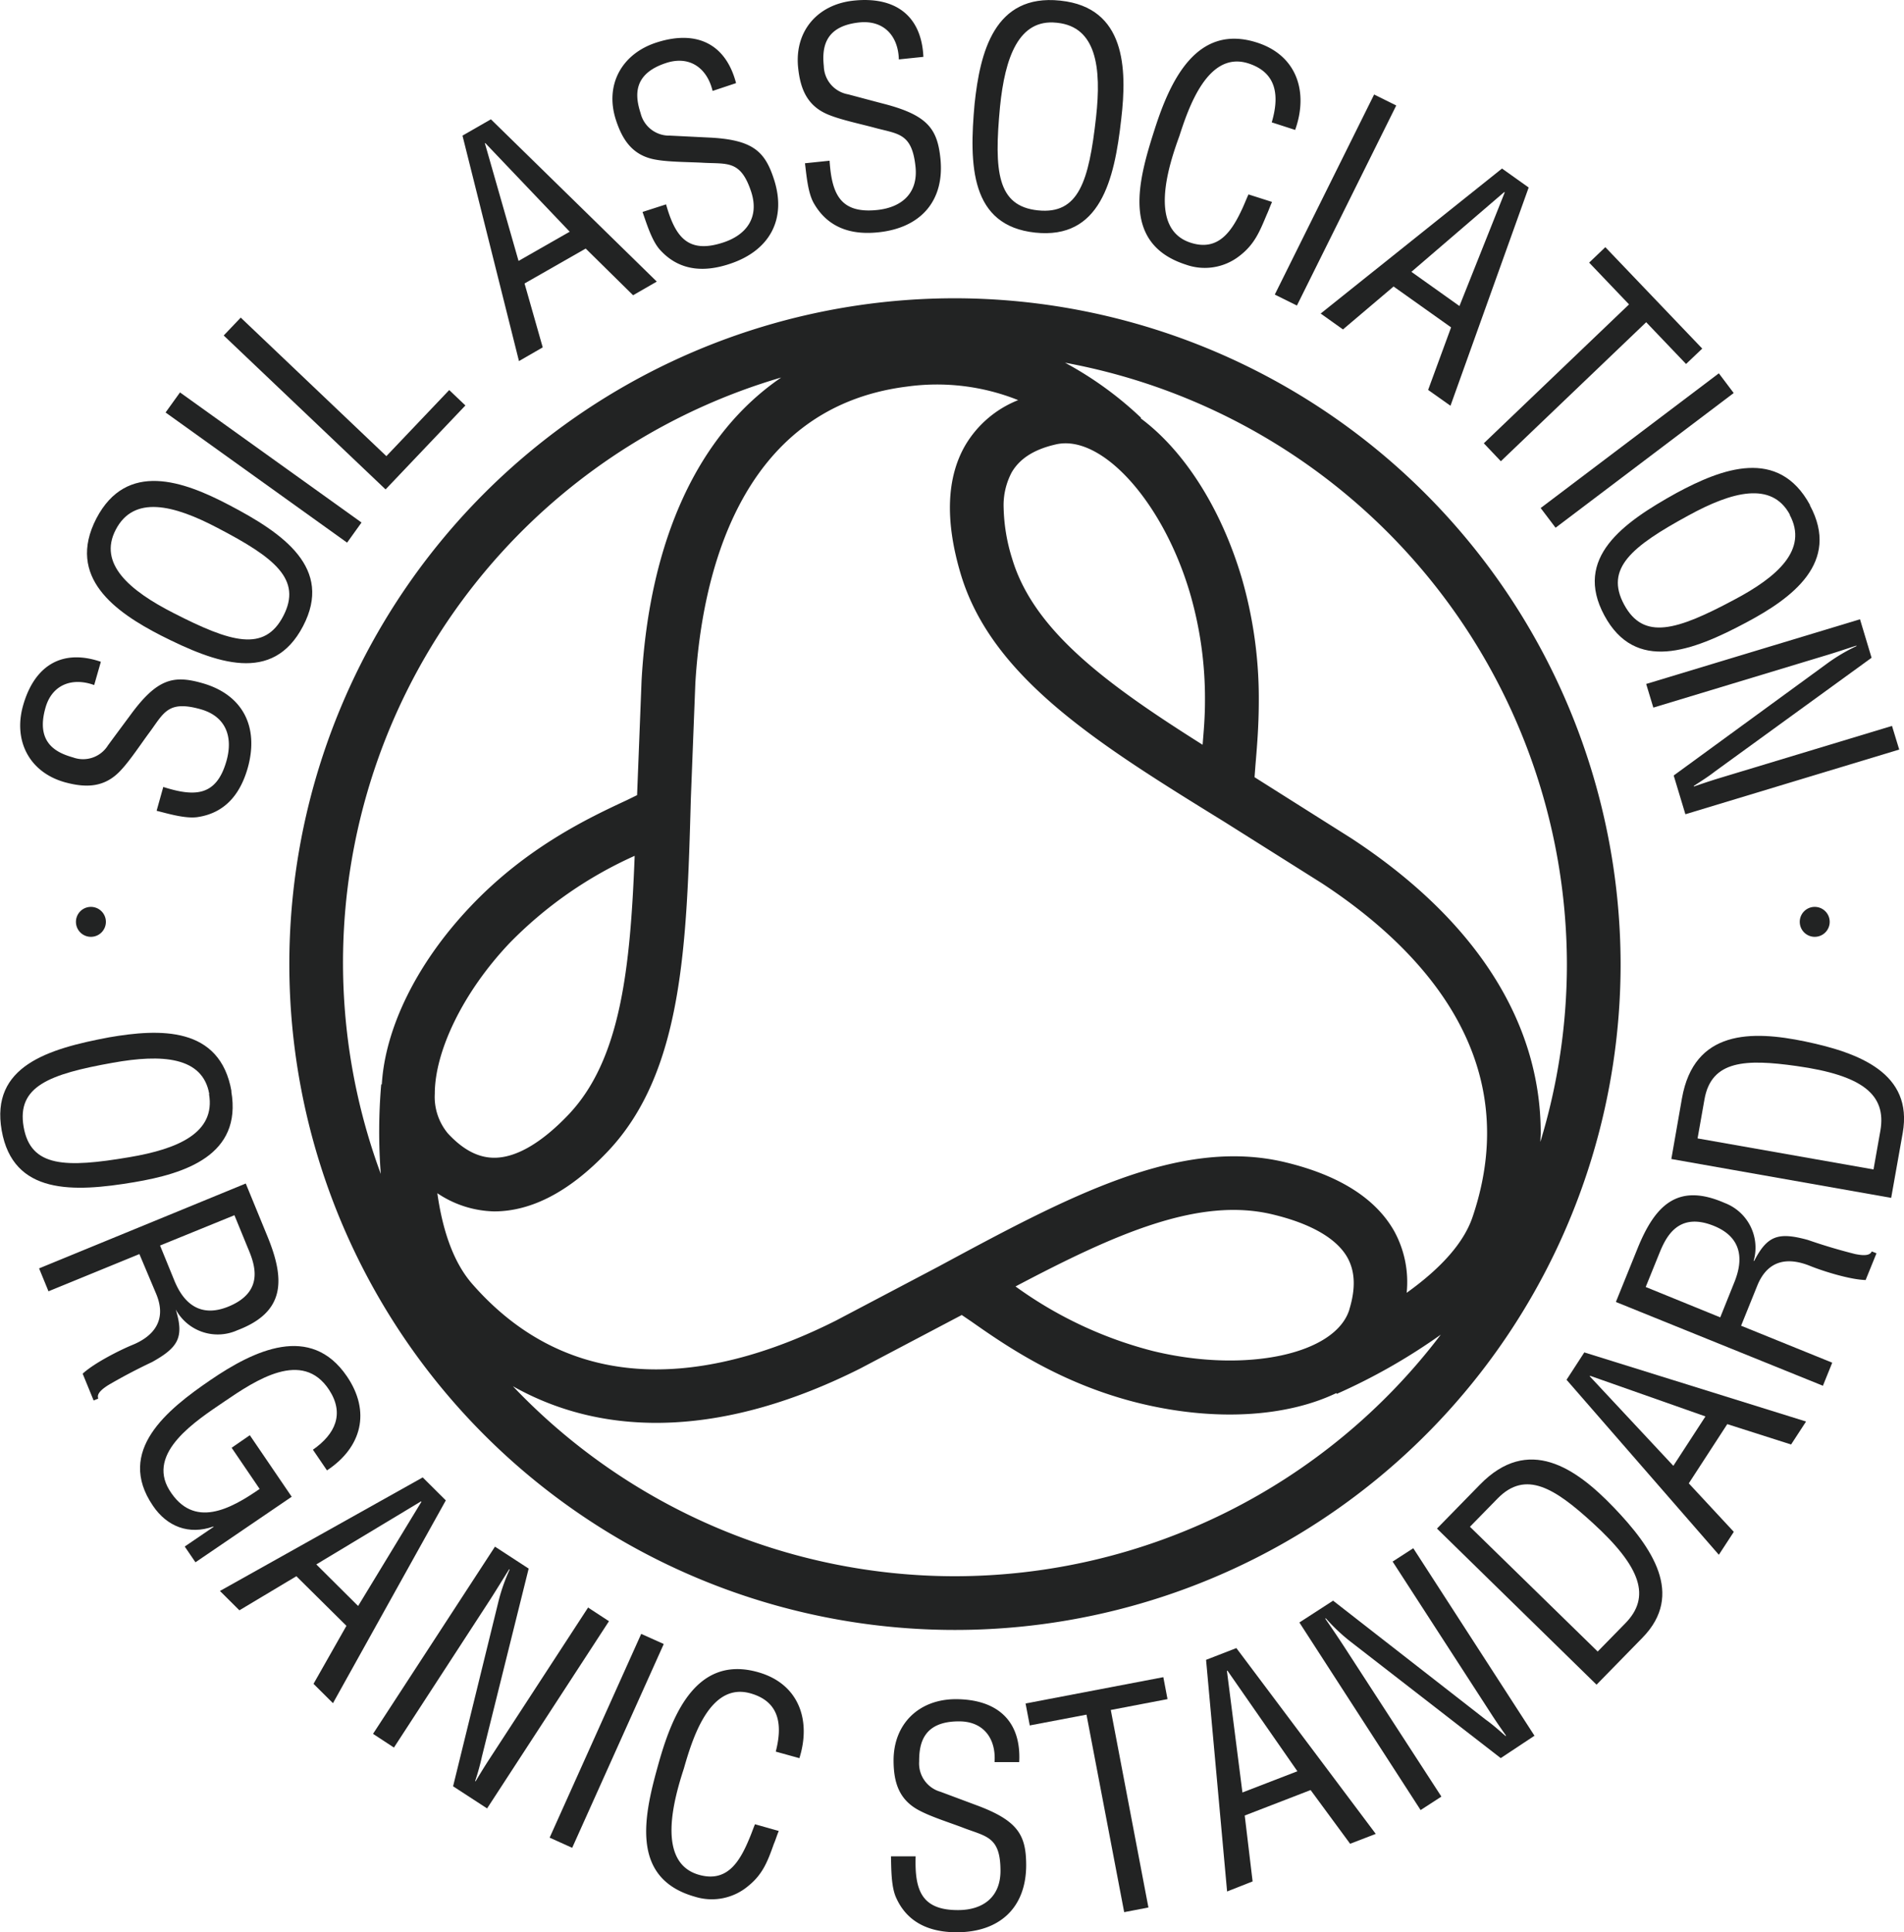<svg xmlns="http://www.w3.org/2000/svg" viewBox="0 0 314.16 318.73"><defs><style>.cls-1{fill:#222323;}</style></defs><title>soil-association</title><g id="Laag_2" data-name="Laag 2"><g id="Layer_4" data-name="Layer 4"><path class="cls-1" d="M38.16,180c1.84,10.6-7.72,13.6-16,15-10.08,1.7-20,2.09-21.88-8.52S7.9,173,18,171.11c8.32-1.44,18.32-1.88,20.2,8.92m-3.67.43c-1.08-6.19-7.83-6.61-15.91-5.16-10.5,1.87-15.88,3.9-14.72,10.58s6.92,6.78,17.43,5C29.38,189.53,35.6,186.85,34.49,180.46Z"/><path class="cls-1" d="M8,213l-1.55-3.78,34.1-14,3.6,8.77c2.92,7.14,2.92,12.45-5,15.44A7.88,7.88,0,0,1,29,216L29,216c1.4,4.58.43,6.25-3.89,8.66-2.49,1.18-4.89,2.43-7.29,3.84-.58.39-2,1.28-1.6,2.19l-.77.32-1.81-4.42c1.85-1.71,5.93-3.8,8.2-4.74,3.41-1.39,5.76-4,3.94-8.4L23,206.86,8,213m18.41-7.55,2.45,6c.77,1.75,3.05,6.54,9,4s4.08-7.14,3-9.68l-2.18-5.32Z"/><path class="cls-1" d="M32.25,257.7l-1.77-2.6,4.75-3.23,0-.08c-4.07,1.46-7.7,0-10-3.42-6.17-9.05,2.38-15.88,9.52-20.75s16.5-9.4,22.5-.58c3.95,5.81,2.45,11.71-3.3,15.5l-2.32-3.41c3.71-2.58,5.23-5.94,2.68-9.86-4.41-6.74-12.1-1.62-17.3,1.92-4.63,3.15-12.87,8.41-9.06,14.61,4,6.46,10.08,3.13,14.89-.2l-4.62-6.79,3-2.07,6.91,10.15L32.25,257.7"/><path class="cls-1" d="M69.73,243.68l3.83,3.81L54.94,280.94l-3.21-3.19,5.43-9.57L48.9,260l-9.4,5.62-3.21-3.19,33.44-18.72m-.19,4-.07-.06L52.19,258.05l6.9,6.86Z"/><path class="cls-1" d="M97.07,265.19l3.41,2.23L80.37,298.3l-5.61-3.65,7.45-30.34a29.65,29.65,0,0,1,1.88-5.4l-.08-.06c-1,1.59-2,3.23-3,4.8L65,288.26,61.55,286l20.12-30.88,5.56,3.62-7.71,31a39.35,39.35,0,0,1-1.13,4.08l.09,0c.68-1.14,1.42-2.36,2.17-3.51l16.42-25.2"/><polyline class="cls-1" points="90.69 303.12 105.8 269.51 109.52 271.18 94.41 304.8 90.69 303.12"/><path class="cls-1" d="M128,288.93c1.1-4.24.75-8.22-4.17-9.61-6.81-1.93-9.65,7.74-11,12.42-1.55,4.77-4.69,15.47,2.5,17.51,4.68,1.33,6.75-2.22,8.32-6,.33-.77.6-1.56.92-2.34l3.93,1.11c-.3.68-.51,1.44-.81,2.12-1,2.82-1.81,5-4.2,6.93a9.33,9.33,0,0,1-8.84,1.79c-10.92-3.09-8.31-13.74-5.92-22.21,2.27-8,6.29-17.68,16.36-14.82,6.71,1.9,8.79,7.9,6.81,14.18L128,288.93"/><path class="cls-1" d="M164.1,290.65c.27-3.84-1.8-6.73-5.88-6.71-5.95,0-6.57,3.76-6.56,6.61a4.85,4.85,0,0,0,3.51,5l5.86,2.19c7,2.57,8.27,5,8.29,9.89,0,7-4.33,11.07-11.41,11.1-3.63,0-8-1-10.09-5.8-.79-1.82-.76-4.77-.81-6.73l4.07,0c-.17,5.45.88,8.89,7,8.87,4.12,0,7-2.15,7-6.47,0-5.6-2.28-5.64-6-7.05-2-.78-5.27-1.8-7.24-2.83-3.5-1.75-4.39-4.69-4.4-8.33,0-6.09,4.23-10.09,10.23-10.11,6.73,0,10.87,3.44,10.5,10.38H164.1"/><polyline class="cls-1" points="169.22 280.99 191.95 276.65 192.64 280.27 183.28 282.06 189.49 314.64 185.49 315.41 179.27 282.83 169.91 284.61 169.22 280.99"/><path class="cls-1" d="M199,273.79l5-1.94L227,302.5l-4.23,1.63-6.52-8.86-10.87,4.2,1.3,10.87L202.47,312,199,273.79m3.54,1.8-.1,0L205,295.67l9.07-3.5Z"/><path class="cls-1" d="M229.77,257.59l3.42-2.21,20,30.93L247.62,290l-24.69-19.14a30.21,30.21,0,0,1-4.17-3.92l-.09.06c1.06,1.53,2.14,3.12,3.16,4.69l16,24.66-3.43,2.22-20-30.94,5.56-3.6,25.19,19.63c1,.71,1.92,1.51,3.26,2.69l.09-.05c-.77-1.09-1.59-2.26-2.33-3.41l-16.35-25.25"/><path class="cls-1" d="M263.45,277.91,237.1,252.14l7.07-7.23c8-8.22,15.82-2.81,22.11,3.75S278,263,271,270.15l-7.59,7.76m.21-5.49,4.57-4.67c4.19-4.29,2.71-9.17-5.43-16.58-6.21-5.67-11-8.74-15.65-4l-4.57,4.67Z"/><path class="cls-1" d="M258.47,227.61l2.94-4.53L298,234.48l-2.47,3.79L285,234.91l-6.35,9.77,7.43,8-2.47,3.78-25.16-28.9m3.92-.62-.06.08,13.79,14.77,5.3-8.15Z"/><path class="cls-1" d="M302.31,224.8l-1.53,3.78-34.16-13.82,3.56-8.79c2.89-7.15,6.61-10.95,14.39-7.54a7.89,7.89,0,0,1,4.78,9.56l.09,0c2.19-4.25,4.05-4.77,8.83-3.47,2.6.9,5.2,1.68,7.89,2.35.7.12,2.31.46,2.68-.45l.78.31-1.79,4.41c-2.52-.06-6.9-1.41-9.18-2.33-3.42-1.38-6.89-1.2-8.7,3.26l-2.67,6.61,15,6.08m-18.44-7.46,2.41-6c.68-1.8,2.39-6.82-3.61-9.15s-7.91,2.26-8.94,4.81l-2.16,5.33Z"/><path class="cls-1" d="M312.05,197.59l-36.28-6.41,1.75-10c2-11.32,11.47-11.24,20.37-9.38s17.79,5.24,16.06,15.07l-1.9,10.69m-2.92-4.66,1.14-6.43c1-5.9-2.93-9.1-13.84-10.63-8.32-1.17-14.05-1-15.19,5.5l-1.14,6.44Z"/><path class="cls-1" d="M15.54,113c-3.61-1.31-7-.1-8.06,3.83-1.6,5.72,1.83,7.34,4.58,8.11a4.84,4.84,0,0,0,5.76-2c1.24-1.69,2.47-3.34,3.7-5,4.39-6,7.1-6.6,11.78-5.28,6.72,1.87,9.48,7.18,7.58,14-1,3.5-3.14,7.39-8.35,8.13-2,.26-4.78-.57-6.69-1.05l1.1-3.93c5.2,1.65,8.78,1.58,10.44-4.34,1.11-4-.15-7.33-4.31-8.49-5.4-1.51-6.05.65-8.43,3.86-1.3,1.74-3.16,4.58-4.69,6.2-2.64,2.88-5.72,2.95-9.22,2-5.87-1.63-8.55-6.82-6.94-12.6,1.81-6.48,6.28-9.52,12.85-7.28L15.54,113"/><path class="cls-1" d="M15.9,85.52c5-9.56,14.37-6.17,21.86-2.24C46.81,88,55,93.73,50,103.29s-14.31,6.15-23.43,1.54C19.1,101,10.87,95.25,15.9,85.52m3.19,1.87c-2.9,5.58,2.23,10,9.54,13.73,9.49,4.86,15,6.5,18.12.48S45.35,92,35.9,87.08C28.64,83.26,22.07,81.63,19.09,87.39Z"/><polyline class="cls-1" points="57.27 89.51 27.32 68.04 29.7 64.73 59.65 86.19 57.27 89.51"/><polyline class="cls-1" points="63.62 80.73 36.91 55.34 39.72 52.39 63.75 75.24 74.12 64.34 76.79 66.88 63.62 80.73"/><path class="cls-1" d="M76.31,22.37,81,19.68l27.37,26.77-3.91,2.25L96.64,41,86.55,46.76l3,10.54-3.92,2.26L76.31,22.37m3.77,1.24-.08,0,5.56,19.43L94,38.22Z"/><path class="cls-1" d="M117.58,15c-.9-3.75-3.76-5.87-7.64-4.62-5.66,1.83-5.12,5.58-4.24,8.29a4.85,4.85,0,0,0,4.86,3.7l6.25.31c7.43.33,9.4,2.28,10.9,6.91,2.14,6.63-.76,11.86-7.49,14-3.47,1.12-7.9,1.47-11.39-2.46-1.3-1.49-2.16-4.31-2.81-6.17l3.88-1.25c1.49,5.25,3.53,8.21,9.37,6.31,3.92-1.26,6-4.16,4.71-8.28-1.72-5.33-3.89-4.68-7.88-4.89-2.16-.13-5.56-.11-7.75-.49-3.86-.61-5.61-3.14-6.73-6.6-1.87-5.8,1-10.9,6.68-12.74,6.4-2.08,11.4,0,13.15,6.69L117.58,15"/><path class="cls-1" d="M148.31,9.8c-.1-3.84-2.45-6.51-6.51-6.1-5.92.62-6.16,4.4-5.87,7.24a4.85,4.85,0,0,0,4,4.62c2,.53,4,1.07,6,1.59,7.21,1.88,8.74,4.19,9.24,9,.71,6.94-3.22,11.45-10.25,12.17-3.62.38-8-.2-10.63-4.78-1-1.72-1.22-4.66-1.47-6.61l4.06-.42c.36,5.45,1.74,8.76,7.85,8.13,4.11-.43,6.78-2.82,6.33-7.13-.58-5.57-2.83-5.38-6.69-6.42-2.08-.57-5.42-1.27-7.48-2.09-3.65-1.4-4.83-4.24-5.2-7.86C131.08,5.11,134.92.71,140.88.1c6.7-.7,11.16,2.35,11.48,9.28l-4.05.42"/><path class="cls-1" d="M175,.11c10.7,1.14,11,11.15,10,19.56-1.13,10.15-3.49,19.84-14.19,18.7s-10.93-11.1-10-21.27c.9-8.41,3.22-18.14,14.11-17m-.58,3.65c-6.25-.67-8.52,5.71-9.34,13.88C164,28.25,164.52,34,171.26,34.7s8.41-4.79,9.59-15.38C181.76,11.16,180.9,4.44,174.45,3.76Z"/><path class="cls-1" d="M209.83,20.21c1.24-4.19,1-8.18-3.84-9.75-6.73-2.16-9.91,7.4-11.4,12-1.72,4.71-5.23,15.3,1.88,17.58,4.63,1.49,6.83-2,8.53-5.67.35-.76.65-1.54,1-2.3l3.89,1.24c-.32.68-.56,1.42-.88,2.1-1.16,2.77-2,4.88-4.45,6.77a9.29,9.29,0,0,1-8.89,1.47c-10.8-3.47-7.83-14-5.13-22.39,2.54-7.91,6.9-17.44,16.86-14.24,6.64,2.13,8.51,8.21,6.3,14.41l-3.87-1.25"/><polyline class="cls-1" points="210.34 48.59 226.73 15.59 230.38 17.4 213.99 50.4 210.34 48.59"/><path class="cls-1" d="M247.83,27.8l4.4,3.13-12.9,36-3.69-2.61L239.43,54l-9.49-6.74-8.35,7.08-3.68-2.62L247.83,27.8m.45,3.94-.08-.06L232.88,44.84l7.93,5.64Z"/><polyline class="cls-1" points="264.88 40.77 280.87 57.5 278.2 60.04 271.62 53.15 247.64 76.08 244.83 73.12 268.79 50.21 262.21 43.32 264.88 40.77"/><polyline class="cls-1" points="254.21 83.8 283.61 61.58 286.06 64.83 256.67 87.05 254.21 83.8"/><path class="cls-1" d="M298.63,83.34c5.11,9.47-3,15.35-10.46,19.32-9,4.81-18.34,8.33-23.45-1.14s3-15.28,11.93-20.22c7.43-4,16.78-7.6,22,2m-3.33,1.58c-3-5.53-9.53-3.8-16.73.15-9.36,5.1-13.83,8.74-10.61,14.7s8.71,4.24,18.12-.78C293.33,95.14,298.37,90.63,295.3,84.92Z"/><path class="cls-1" d="M312.18,119.74l1.19,3.9-35.28,10.67-1.93-6.39,25.23-18.41a29.45,29.45,0,0,1,4.92-2.93l0-.09c-1.78.58-3.59,1.19-5.38,1.72l-28.13,8.51-1.18-3.9,35.28-10.67,1.91,6.35-25.84,18.75c-.95.75-2,1.42-3.49,2.39l0,.1c1.26-.44,2.61-.89,3.93-1.3l28.77-8.7"/><path class="cls-1" d="M15,149.59a2.47,2.47,0,1,0,2.47,2.47A2.47,2.47,0,0,0,15,149.59"/><path class="cls-1" d="M299.43,149.59a2.47,2.47,0,1,0,2.47,2.47,2.47,2.47,0,0,0-2.47-2.47"/><path class="cls-1" d="M157.57,49.2A109.83,109.83,0,1,0,267.4,159,110,110,0,0,0,157.57,49.2ZM258.54,159a100.6,100.6,0,0,1-4.38,29.35c0-.48.06-1,.06-1.44,0-18.29-10.69-35.15-31.22-48.61l-16-10.1.14-1.87c.24-2.84.56-6.48.56-10.7a71.21,71.21,0,0,0-2.83-20.35C201.37,83.54,195.21,74.2,188.21,69l.07-.08a58.45,58.45,0,0,0-12.55-9.09A101.08,101.08,0,0,1,258.54,159ZM230,203c-3.08-5.38-9.13-9.18-18-11.3-17.49-4.16-35.89,5.76-57.19,17.24l-16.86,8.88c-17.32,8.73-41.8,14.77-60-6-3.35-3.81-5-9.41-5.79-15a17.42,17.42,0,0,0,9.37,3c6.21,0,12.53-3.31,18.79-9.93,12.36-13.07,13-34,13.67-58.17l.74-19c1-16.76,6.76-45.4,34.89-48.95A36.09,36.09,0,0,1,168,66a17.7,17.7,0,0,0-8.71,7.42c-3.12,5.35-3.38,12.5-.78,21.23,5.14,17.24,22.94,28.22,43.54,40.93l16.1,10.14c16.22,10.64,33.69,28.81,24.83,55-1.41,4.2-5.1,8.39-10.88,12.53A17.44,17.44,0,0,0,230,203Zm-7.35,13c-2.28,7.4-17.08,10.55-32.3,6.88a66.85,66.85,0,0,1-22.79-10.68c16.51-8.71,30.24-14.79,42.38-11.89,6.3,1.5,10.57,3.95,12.36,7.08C223.6,209.7,223.71,212.51,222.64,216ZM71.74,180.41c0-6.94,4.59-16.68,12.35-24.86a67.24,67.24,0,0,1,20.63-14.38c-.72,18.61-2.31,33.59-10.88,42.65-4.45,4.69-8.7,7.17-12.3,7.15-2.64,0-5.14-1.32-7.63-4A9.4,9.4,0,0,1,71.74,180.41ZM174.24,73.3c7.55-1.73,17.67,9.5,22.1,24.52a62,62,0,0,1,2.48,17.79c0,2.78-.21,5-.39,7.24-15.73-9.92-27.87-18.78-31.43-30.71a30,30,0,0,1-1.4-8.36,11.58,11.58,0,0,1,1.34-5.88C168.28,75.62,170.66,74.11,174.24,73.3Zm-45.38-11c-13.53,9.26-21.68,26.51-23,49.93,0,0-.67,17.15-.74,18.93l-1.68.82c-6.14,2.86-16.42,7.66-25.75,17.48C68.61,159,63.53,169.77,63,178.87H62.9a91.45,91.45,0,0,0-.07,14.77,100.57,100.57,0,0,1,66-131.35ZM157.57,260a100.62,100.62,0,0,1-72.94-31.34c15.78,8.9,35.56,8,57.3-2.92l16.76-8.83,1.55,1.05c5.55,3.89,14.84,10.39,28,13.56,12.5,3,24.15,2.15,32.26-1.73l.07.13a98.36,98.36,0,0,0,17.16-9.77A100.77,100.77,0,0,1,157.57,260Z"/></g></g></svg>